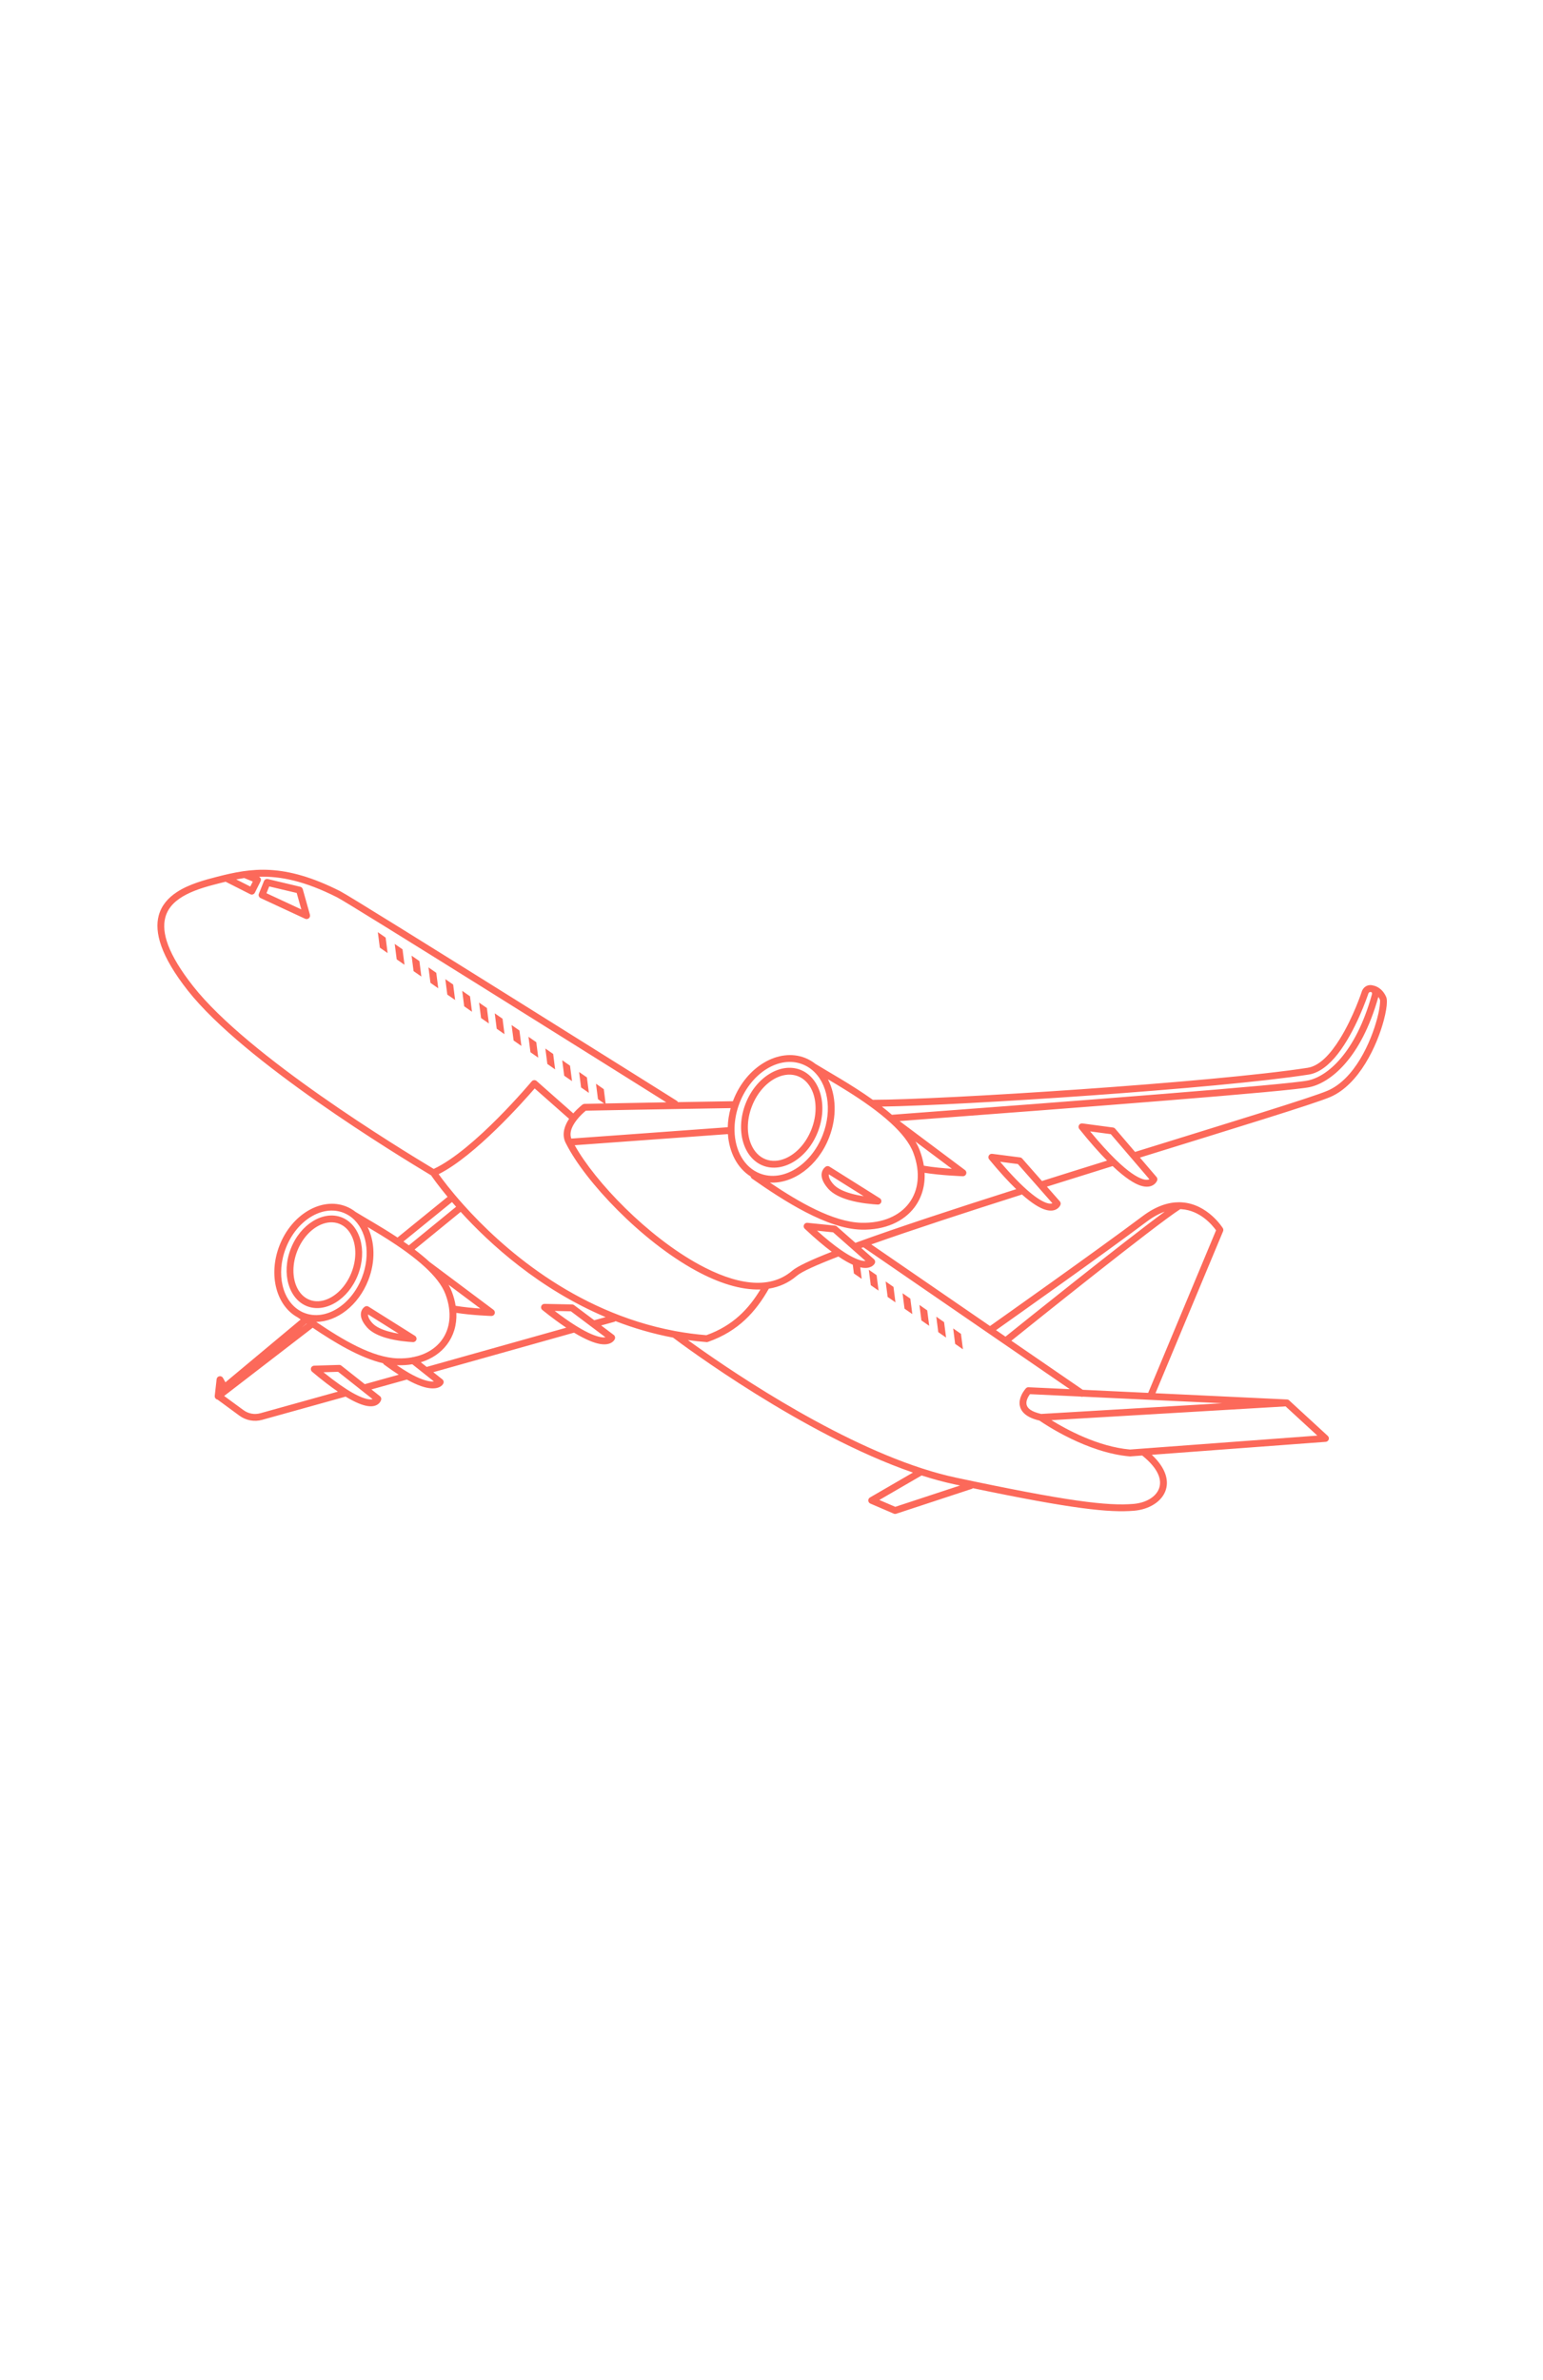 <svg xmlns="http://www.w3.org/2000/svg" xmlns:xlink="http://www.w3.org/1999/xlink" width="297" viewBox="0 0 222.75 343.5" height="458" preserveAspectRatio="xMidYMid meet"><defs><clipPath id="b451a890cc"><path d="M 22.281 125 L 200.215 125 L 200.215 218.82 L 22.281 218.82 Z M 22.281 125 " clip-rule="nonzero"></path></clipPath></defs><g clip-path="url(#b451a890cc)"><path fill="#fc695a" d="M 164.559 167.062 C 178.152 162.848 189.777 159.293 192.039 158.32 C 196.207 156.531 198.801 150.898 199.77 147.234 C 200.066 146.121 200.211 145.188 200.215 144.598 C 200.219 144.262 200.172 144.012 200.102 143.859 C 199.438 142.363 198.207 142.223 198.207 142.223 C 198.203 142.219 198.203 142.219 198.203 142.219 C 197.656 142.059 196.977 142.254 196.645 142.949 C 196.637 142.969 196.629 142.992 196.621 143.012 C 196.621 143.012 195.395 146.797 193.395 149.988 C 192.125 152.012 190.566 153.824 188.77 154.105 C 175.191 156.215 135.949 158.723 126 158.723 C 122.855 156.477 119.473 154.629 117.723 153.543 C 117.266 153.184 116.762 152.891 116.211 152.672 C 112.43 151.199 107.766 153.891 105.859 158.777 C 105.84 158.828 105.82 158.879 105.805 158.926 C 103.082 158.969 100.391 159.012 97.875 159.059 C 97.836 158.984 97.777 158.918 97.703 158.867 C 97.703 158.867 51.113 129.629 49.105 128.613 C 40.961 124.5 36.312 125.262 31.367 126.527 C 29.578 126.988 27.277 127.594 25.52 128.754 C 24.277 129.574 23.301 130.664 22.91 132.145 C 22.285 134.496 23.152 137.93 27.125 142.969 C 35.207 153.219 57.355 166.691 62.234 169.625 C 62.457 169.953 63.262 171.098 64.613 172.727 L 57.387 178.598 C 54.992 177.016 52.66 175.727 51.336 174.906 C 50.918 174.574 50.449 174.301 49.938 174.102 C 46.434 172.734 42.113 175.227 40.348 179.75 C 38.688 184.004 39.906 188.465 42.965 190.121 C 43.109 190.223 43.258 190.324 43.406 190.426 C 41.461 192.051 32.543 199.492 32.543 199.492 L 32.191 198.863 C 32.09 198.676 31.875 198.578 31.664 198.621 C 31.453 198.66 31.293 198.836 31.27 199.051 L 31 201.453 C 30.977 201.648 31.074 201.84 31.25 201.938 C 31.301 201.965 31.352 201.984 31.41 201.992 L 34.566 204.312 C 35.512 205.004 36.727 205.227 37.855 204.91 L 49.855 201.57 C 49.867 201.566 49.879 201.562 49.891 201.559 C 51.383 202.461 52.398 202.824 53.086 202.922 C 53.906 203.043 54.363 202.824 54.625 202.609 C 54.969 202.328 55.027 201.996 55.027 201.996 C 55.07 201.812 55.004 201.617 54.852 201.5 L 53.621 200.523 L 58.734 199.098 C 60.305 199.969 61.383 200.285 62.113 200.355 C 63.641 200.504 63.988 199.691 63.988 199.691 C 64.102 199.48 64.047 199.219 63.859 199.07 L 62.555 198.035 L 82.867 192.328 C 84.625 193.391 85.828 193.828 86.633 193.965 C 87.477 194.105 87.973 193.941 88.262 193.773 C 88.668 193.535 88.766 193.227 88.766 193.227 C 88.844 193.02 88.777 192.789 88.598 192.656 L 86.785 191.289 L 88.68 190.766 C 88.75 190.742 88.812 190.711 88.863 190.668 C 91.461 191.672 94.23 192.492 97.16 193.043 C 98.648 194.168 115.934 207.055 131.793 212.52 L 125.594 216.113 C 125.43 216.207 125.336 216.383 125.348 216.57 C 125.359 216.754 125.473 216.922 125.645 216.996 L 129.023 218.449 C 129.133 218.496 129.258 218.504 129.375 218.465 L 140.285 214.875 C 140.352 214.852 140.406 214.82 140.453 214.777 C 154.742 217.754 160.137 218.336 163.734 218.027 C 165.84 217.848 167.633 216.762 168.234 215.203 C 168.773 213.801 168.398 211.945 166.277 209.957 L 191.383 208.086 C 191.578 208.07 191.746 207.941 191.812 207.754 C 191.879 207.566 191.824 207.359 191.68 207.227 L 186.102 202.098 C 186.02 202.02 185.91 201.973 185.793 201.969 L 166.805 201.07 L 176.566 177.695 C 176.625 177.551 176.613 177.383 176.531 177.246 C 176.531 177.246 174.375 173.758 170.605 173.523 C 170.492 173.516 170.379 173.512 170.262 173.508 C 170.254 173.508 170.246 173.508 170.238 173.508 C 168.715 173.5 166.941 174.02 164.953 175.512 C 158.355 180.465 143.602 190.887 142.918 191.371 L 125.781 179.594 C 131.684 177.5 139.352 174.992 147.375 172.445 C 147.43 172.43 147.477 172.402 147.516 172.375 C 149.023 173.715 150.094 174.328 150.84 174.566 C 151.715 174.848 152.254 174.68 152.57 174.48 C 152.977 174.23 153.09 173.879 153.09 173.879 C 153.156 173.707 153.121 173.516 153 173.379 L 151.133 171.258 C 154.305 170.258 157.492 169.262 160.621 168.289 C 162.465 170.035 163.75 170.809 164.629 171.102 C 165.574 171.41 166.156 171.227 166.5 171.008 C 166.926 170.734 167.051 170.359 167.051 170.359 C 167.109 170.191 167.074 170.004 166.961 169.867 Z M 198.98 143.875 C 199.059 143.984 199.133 144.113 199.199 144.262 C 199.246 144.363 199.234 144.559 199.215 144.82 C 199.18 145.355 199.043 146.109 198.812 146.98 C 197.906 150.41 195.551 155.734 191.648 157.41 C 189.371 158.391 177.578 161.988 163.859 166.246 L 160.988 162.891 C 160.906 162.801 160.797 162.738 160.676 162.723 L 156.262 162.133 C 156.059 162.105 155.863 162.203 155.762 162.383 C 155.664 162.559 155.68 162.777 155.809 162.934 C 157.352 164.855 158.68 166.348 159.82 167.5 C 156.715 168.465 153.555 169.453 150.418 170.445 L 147.566 167.203 C 147.488 167.113 147.379 167.055 147.258 167.039 L 143.242 166.52 C 143.043 166.492 142.844 166.594 142.746 166.77 C 142.648 166.949 142.668 167.168 142.797 167.324 C 144.32 169.168 145.609 170.566 146.703 171.621 C 137.887 174.422 129.52 177.168 123.488 179.367 L 120.805 177 C 120.73 176.93 120.633 176.887 120.527 176.879 L 116.562 176.477 C 116.352 176.457 116.152 176.574 116.062 176.766 C 115.977 176.961 116.02 177.188 116.176 177.332 C 117.699 178.762 118.984 179.844 120.074 180.656 C 117.109 181.816 115.086 182.766 114.367 183.387 C 110.973 186.301 105.992 185.262 100.957 182.52 C 93.5 178.461 85.93 170.594 82.965 165.277 C 85.465 165.098 93.938 164.488 105.082 163.672 C 105.262 166.301 106.438 168.582 108.367 169.789 C 108.387 169.91 108.457 170.023 108.566 170.102 C 113.18 173.328 119.395 177.336 124.336 177.461 C 127.781 177.547 130.48 176.285 132.027 174.227 C 133.039 172.875 133.566 171.172 133.477 169.258 C 135.816 169.641 138.996 169.754 138.996 169.754 C 139.211 169.762 139.406 169.629 139.48 169.422 C 139.551 169.219 139.484 168.992 139.309 168.863 L 129.863 161.793 C 157.105 159.75 186.129 157.516 189.043 156.898 C 191.957 156.289 196.457 152.879 198.98 143.875 Z M 127.312 159.703 C 139.039 159.516 175.848 157.117 188.922 155.082 C 190.465 154.844 191.902 153.668 193.125 152.102 C 195.699 148.816 197.387 143.84 197.551 143.355 C 197.652 143.164 197.855 143.109 197.988 143.199 C 198.074 143.258 198.09 143.379 198.047 143.531 C 195.68 152.035 191.582 155.355 188.84 155.93 C 185.895 156.551 156.23 158.824 128.754 160.883 C 128.293 160.48 127.809 160.086 127.312 159.703 Z M 119.523 155.766 C 121.277 156.801 123.461 158.113 125.523 159.602 C 125.543 159.613 125.559 159.629 125.578 159.641 C 126.656 160.418 127.699 161.242 128.629 162.102 C 130.113 163.473 131.309 164.918 131.859 166.391 C 132.922 169.238 132.605 171.801 131.234 173.633 C 129.855 175.469 127.434 176.547 124.359 176.473 C 120.266 176.371 115.289 173.461 111.141 170.668 C 114.496 170.867 118.078 168.305 119.688 164.172 C 120.863 161.16 120.703 158.051 119.523 155.766 Z M 106.625 159.566 C 106.676 159.422 106.727 159.281 106.781 159.137 C 108.469 154.816 112.508 152.293 115.852 153.598 C 116.309 153.777 116.73 154.016 117.109 154.312 C 117.133 154.336 117.164 154.359 117.191 154.379 C 119.5 156.25 120.203 160.133 118.766 163.812 C 117.082 168.133 113.043 170.66 109.699 169.355 C 107.41 168.461 106.098 166.023 106.039 163.188 C 106.043 163.16 106.043 163.133 106.039 163.105 C 106.039 163.094 106.039 163.086 106.039 163.078 C 106.027 161.953 106.215 160.766 106.617 159.586 C 106.621 159.582 106.625 159.574 106.625 159.566 Z M 96.188 159.086 C 92.637 159.148 89.551 159.207 87.426 159.25 L 87.164 157.188 L 86.039 156.402 L 86.324 158.633 L 87.211 159.254 C 85.438 159.285 84.391 159.309 84.391 159.309 C 84.285 159.309 84.184 159.344 84.102 159.406 C 84.102 159.406 83.434 159.91 82.762 160.684 L 77.465 156.008 C 77.363 155.918 77.234 155.875 77.098 155.887 C 76.965 155.895 76.844 155.961 76.758 156.062 C 76.758 156.062 68.504 165.945 62.613 168.699 C 57.523 165.637 35.852 152.434 27.902 142.355 C 24.227 137.695 23.289 134.574 23.867 132.398 C 24.281 130.84 25.492 129.82 26.914 129.086 C 28.43 128.305 30.191 127.852 31.613 127.488 C 31.934 127.406 32.25 127.324 32.57 127.25 L 36.125 129.051 C 36.242 129.113 36.379 129.121 36.504 129.082 C 36.629 129.039 36.734 128.949 36.793 128.832 L 37.613 127.195 C 37.676 127.074 37.684 126.93 37.637 126.801 C 37.59 126.684 37.504 126.586 37.391 126.531 C 40.461 126.434 43.953 127.121 48.66 129.5 C 50.488 130.422 89.449 154.859 96.188 159.086 Z M 83.227 161.668 C 83.738 161.004 84.328 160.496 84.574 160.293 C 85.938 160.266 95.496 160.078 105.48 159.922 C 105.219 160.852 105.082 161.781 105.059 162.68 C 93.145 163.555 84.277 164.191 82.473 164.32 C 82.215 163.629 82.445 162.918 82.805 162.297 C 82.922 162.094 83.055 161.898 83.195 161.715 C 83.203 161.699 83.215 161.684 83.227 161.668 Z M 34.102 126.918 C 34.484 126.844 34.871 126.777 35.258 126.719 C 35.598 126.859 36.492 127.227 36.492 127.227 C 36.492 127.227 36.133 127.945 36.133 127.945 Z M 65.25 173.48 C 65.441 173.703 65.637 173.926 65.844 174.16 L 59.027 179.727 C 58.77 179.539 58.504 179.355 58.242 179.176 Z M 66.883 173.848 C 65.062 171.816 63.863 170.211 63.324 169.457 C 68.613 166.809 75.602 158.922 77.188 157.082 L 82.156 161.469 C 82.082 161.578 82.012 161.688 81.949 161.801 C 81.371 162.805 81.109 163.969 81.73 165.074 C 84.473 170.496 92.535 179.062 100.484 183.391 C 103.715 185.148 106.93 186.195 109.777 186.098 C 108.082 188.902 105.812 191.324 101.969 192.695 C 100.449 192.57 98.965 192.371 97.52 192.105 C 97.473 192.09 97.422 192.078 97.375 192.078 C 82.77 189.332 72.273 179.859 66.957 173.93 C 66.949 173.922 66.945 173.914 66.938 173.906 C 66.918 173.887 66.902 173.867 66.883 173.848 Z M 53.07 177.086 C 54.273 177.797 55.688 178.648 57.105 179.598 C 57.129 179.613 57.152 179.629 57.176 179.645 C 57.695 179.992 58.215 180.355 58.727 180.727 C 58.746 180.742 58.762 180.758 58.781 180.77 C 59.688 181.434 60.559 182.133 61.348 182.859 C 62.711 184.117 63.812 185.445 64.316 186.801 C 65.289 189.41 65.004 191.758 63.746 193.438 C 62.836 194.648 61.434 195.5 59.668 195.855 C 59.586 195.852 59.504 195.867 59.426 195.902 C 58.805 196.012 58.141 196.059 57.438 196.039 C 53.77 195.949 49.391 193.316 45.652 190.777 C 48.641 190.742 51.738 188.414 53.168 184.754 C 54.238 182.016 54.113 179.191 53.07 177.086 Z M 43.441 189.25 C 40.75 187.812 39.809 183.852 41.27 180.109 C 42.812 176.148 46.512 173.828 49.578 175.023 C 49.996 175.188 50.379 175.406 50.727 175.676 C 50.75 175.699 50.777 175.723 50.809 175.742 C 52.926 177.461 53.562 181.02 52.246 184.395 C 50.699 188.355 47 190.676 43.938 189.48 C 43.777 189.422 43.625 189.352 43.48 189.273 C 43.465 189.266 43.453 189.258 43.441 189.25 Z M 32.359 201.465 L 45.141 191.621 C 48.328 193.77 51.98 195.969 55.293 196.742 C 55.328 196.816 55.379 196.883 55.449 196.938 C 56.223 197.512 56.926 197.992 57.562 198.398 L 52.66 199.762 L 49.281 197.09 C 49.188 197.016 49.074 196.98 48.957 196.984 L 45.355 197.094 C 45.148 197.098 44.969 197.23 44.902 197.422 C 44.836 197.617 44.895 197.832 45.051 197.965 C 46.504 199.191 47.738 200.129 48.781 200.84 L 37.59 203.957 C 36.75 204.191 35.852 204.027 35.152 203.512 Z M 44.277 191.031 L 43.555 191.59 L 44.25 191.012 C 44.258 191.02 44.27 191.023 44.277 191.031 Z M 61.598 197.273 L 60.75 196.602 C 62.363 196.109 63.652 195.211 64.535 194.031 C 65.469 192.789 65.957 191.23 65.883 189.473 C 68.039 189.82 70.93 189.922 70.93 189.922 C 71.145 189.93 71.344 189.797 71.414 189.594 C 71.484 189.391 71.418 189.164 71.242 189.031 L 62 182.113 C 61.332 181.5 60.605 180.906 59.852 180.332 L 66.504 174.898 C 70.695 179.504 77.82 186.02 87.43 190.086 L 85.789 190.539 L 82.883 188.359 C 82.801 188.297 82.699 188.262 82.598 188.258 L 78.613 188.176 C 78.402 188.168 78.207 188.301 78.137 188.5 C 78.062 188.699 78.125 188.922 78.293 189.055 C 79.605 190.109 80.75 190.949 81.746 191.613 Z M 59.52 196.891 L 62.637 199.363 C 62.516 199.379 62.371 199.387 62.207 199.371 C 61.527 199.305 60.535 198.992 59.086 198.168 C 59.059 198.148 59.027 198.129 58.992 198.113 C 58.48 197.82 57.91 197.457 57.277 197.023 C 57.32 197.027 57.367 197.027 57.414 197.031 C 58.152 197.051 58.859 197 59.52 196.891 Z M 83.145 191.344 C 82.273 190.801 81.258 190.098 80.078 189.195 L 82.414 189.246 L 87.41 193 C 87.25 193.023 87.047 193.027 86.797 192.984 C 86.031 192.859 84.906 192.43 83.246 191.406 C 83.215 191.383 83.18 191.359 83.145 191.344 Z M 133.109 211.922 C 119.363 207.457 104.234 196.973 99.305 193.398 C 100.188 193.52 101.086 193.621 101.996 193.691 C 102.062 193.699 102.133 193.688 102.199 193.664 C 106.641 192.113 109.133 189.258 110.992 185.98 C 112.473 185.742 113.832 185.148 115.012 184.137 C 115.742 183.508 117.898 182.551 121.035 181.34 C 121.859 181.898 122.543 182.273 123.109 182.527 L 123.27 183.785 L 124.398 184.566 L 124.184 182.898 C 124.965 183.078 125.449 182.961 125.742 182.82 C 126.168 182.613 126.289 182.316 126.289 182.316 C 126.383 182.113 126.332 181.875 126.168 181.73 L 124.336 180.113 C 124.434 180.078 124.531 180.043 124.633 180.008 C 124.637 180.008 124.641 180.012 124.641 180.012 L 144.887 193.926 C 144.891 193.93 144.895 193.934 144.902 193.934 L 154.438 200.484 L 148.488 200.207 C 148.344 200.199 148.203 200.254 148.102 200.363 C 148.102 200.363 147.703 200.789 147.438 201.391 C 147.242 201.824 147.121 202.344 147.219 202.863 C 147.371 203.66 148.043 204.547 150.055 205.016 C 150.836 205.559 156.957 209.672 163.094 210.188 C 163.121 210.188 163.145 210.188 163.172 210.188 L 164.891 210.059 C 164.906 210.07 164.918 210.082 164.934 210.094 C 167.199 211.926 167.797 213.574 167.309 214.848 C 166.828 216.102 165.34 216.898 163.652 217.043 C 159.883 217.363 154.125 216.676 138.039 213.258 C 136.449 212.922 134.824 212.477 133.176 211.941 C 133.152 211.934 133.133 211.926 133.109 211.922 Z M 138.594 214.387 L 129.242 217.465 L 126.941 216.477 L 133.047 212.938 C 134.668 213.457 136.27 213.895 137.832 214.227 C 138.09 214.281 138.344 214.336 138.594 214.387 Z M 176.434 202.516 L 150.301 204.059 C 148.871 203.73 148.297 203.246 148.191 202.68 C 148.133 202.367 148.223 202.059 148.34 201.793 C 148.449 201.547 148.59 201.34 148.691 201.207 L 156.004 201.551 C 156.113 201.598 156.23 201.602 156.34 201.566 Z M 165.754 201.02 L 156.312 200.574 L 146.004 193.492 C 149.258 190.875 166.84 176.773 170.387 174.504 C 170.438 174.504 170.492 174.508 170.547 174.512 C 173.305 174.684 175.062 176.871 175.551 177.559 Z M 143.789 191.969 C 146.031 190.383 159.367 180.945 165.547 176.305 C 166.469 175.617 167.332 175.152 168.141 174.867 C 162.297 179.145 147.402 191.094 145.152 192.906 Z M 149.895 171.348 L 151.93 173.66 C 151.766 173.715 151.512 173.742 151.141 173.625 C 149.934 173.234 147.883 171.773 144.375 167.664 L 146.945 167.996 L 149.883 171.332 C 149.887 171.336 149.891 171.344 149.895 171.348 Z M 163.324 167.141 L 165.93 170.188 C 165.754 170.277 165.449 170.328 164.941 170.16 C 164.102 169.883 162.891 169.125 161.145 167.434 C 161.113 167.391 161.074 167.355 161.031 167.324 C 160.004 166.32 158.793 165.004 157.367 163.281 L 160.359 163.68 L 163.312 167.129 C 163.316 167.137 163.32 167.137 163.324 167.141 Z M 123.051 180.301 C 123.055 180.305 123.059 180.305 123.059 180.309 L 124.953 181.98 C 124.793 181.992 124.59 181.98 124.344 181.918 C 123.676 181.754 122.738 181.324 121.43 180.422 C 121.398 180.395 121.363 180.367 121.324 180.348 C 120.395 179.699 119.277 178.809 117.945 177.613 L 120.27 177.848 Z M 133.371 168.234 C 133.258 167.527 133.066 166.797 132.785 166.047 C 132.625 165.609 132.41 165.176 132.156 164.746 C 134.594 166.566 137.41 168.676 137.41 168.68 C 136.238 168.602 134.641 168.461 133.371 168.234 Z M 65.777 188.453 C 65.676 187.805 65.5 187.137 65.242 186.453 C 65.113 186.105 64.949 185.758 64.754 185.414 C 66.922 187.035 69.344 188.848 69.344 188.848 C 68.285 188.773 66.898 188.648 65.777 188.453 Z M 115.547 154.395 C 112.711 153.289 109.137 155.426 107.633 159.277 C 106.133 163.125 107.316 167.121 110.152 168.227 C 112.988 169.332 116.566 167.195 118.066 163.348 C 119.566 159.496 118.383 155.504 115.547 154.395 Z M 115.188 155.316 C 116.117 155.68 116.809 156.434 117.238 157.398 C 117.914 158.93 117.926 160.984 117.145 162.984 C 116.363 164.988 114.961 166.492 113.426 167.16 C 112.461 167.582 111.441 167.668 110.512 167.305 C 109.582 166.941 108.891 166.188 108.465 165.223 C 107.785 163.691 107.773 161.637 108.555 159.637 C 109.336 157.633 110.738 156.129 112.27 155.461 C 113.238 155.039 114.258 154.957 115.188 155.316 Z M 163.137 209.195 C 158.52 208.797 153.922 206.285 151.785 204.961 L 185.59 202.969 L 190.172 207.184 Z M 127.008 172.93 L 119.746 168.367 C 119.586 168.266 119.383 168.266 119.223 168.359 C 119.223 168.359 118.77 168.621 118.637 169.238 C 118.535 169.711 118.609 170.473 119.551 171.547 C 120.227 172.312 121.348 172.844 122.539 173.188 C 124.227 173.676 126.043 173.805 126.719 173.844 C 126.941 173.855 127.148 173.711 127.215 173.496 C 127.285 173.281 127.199 173.047 127.008 172.93 Z M 119.648 169.477 L 124.688 172.641 C 124.094 172.547 123.445 172.422 122.816 172.238 C 121.816 171.949 120.859 171.535 120.293 170.891 C 119.695 170.211 119.617 169.742 119.648 169.477 Z M 75.27 150.949 L 74.984 148.719 L 73.855 147.934 L 74.145 150.164 Z M 80.141 154.336 L 79.855 152.105 L 78.73 151.32 L 79.016 153.551 Z M 85.012 157.723 L 84.727 155.492 L 83.602 154.711 L 83.887 156.941 Z M 70.574 147.707 L 70.289 145.477 L 69.16 144.695 L 69.449 146.926 Z M 63.266 142.629 L 62.98 140.398 L 61.855 139.613 L 62.141 141.844 Z M 82.578 156.027 L 82.289 153.797 L 81.164 153.016 L 81.449 155.246 Z M 77.703 152.641 L 77.418 150.41 L 76.293 149.629 L 76.578 151.859 Z M 68.137 146.016 L 67.852 143.785 L 66.727 143 L 67.012 145.23 Z M 65.703 144.32 L 65.418 142.09 L 64.289 141.309 L 64.574 143.539 Z M 60.828 140.934 L 60.543 138.703 L 59.418 137.922 L 59.703 140.152 Z M 58.395 139.238 L 58.109 137.008 L 56.98 136.227 L 57.27 138.457 Z M 43.344 127.977 L 38.676 126.867 C 38.438 126.809 38.195 126.938 38.102 127.164 L 37.375 128.98 C 37.277 129.223 37.387 129.5 37.625 129.613 L 44.055 132.598 C 44.23 132.676 44.438 132.648 44.586 132.523 C 44.734 132.398 44.793 132.199 44.742 132.012 L 43.707 128.324 C 43.656 128.152 43.52 128.02 43.344 127.977 Z M 42.832 128.871 C 42.832 128.871 43.496 131.246 43.496 131.246 L 38.469 128.91 C 38.469 128.91 38.863 127.93 38.863 127.93 Z M 72.832 149.254 L 72.547 147.023 L 71.422 146.242 L 71.707 148.469 Z M 55.957 137.547 L 55.672 135.316 L 54.547 134.531 L 54.832 136.762 Z M 53.789 201.922 C 53.66 201.957 53.477 201.98 53.227 201.945 C 52.133 201.785 50.191 200.871 46.695 198.043 L 48.809 197.977 Z M 139.012 194.73 L 138.727 192.5 L 137.602 191.719 L 137.887 193.949 Z M 129.27 187.957 L 128.984 185.727 L 127.855 184.941 L 128.141 187.172 Z M 131.703 189.648 L 131.418 187.418 L 130.293 186.637 L 130.578 188.867 Z M 134.141 191.344 L 133.855 189.113 L 132.73 188.328 L 133.016 190.562 Z M 136.578 193.039 L 136.289 190.809 L 135.164 190.023 L 135.449 192.254 Z M 126.832 186.262 L 126.547 184.031 L 125.422 183.25 L 125.707 185.48 Z M 59.898 192.781 L 53.203 188.574 C 53.043 188.473 52.844 188.469 52.684 188.57 C 52.684 188.57 52.25 188.812 52.125 189.398 C 52.031 189.844 52.094 190.559 52.977 191.562 C 53.602 192.273 54.645 192.77 55.75 193.09 C 57.309 193.539 58.984 193.66 59.609 193.691 C 59.836 193.703 60.039 193.562 60.109 193.348 C 60.176 193.133 60.09 192.898 59.898 192.781 Z M 57.559 192.477 C 57.066 192.398 56.539 192.285 56.023 192.137 C 55.113 191.875 54.238 191.496 53.719 190.91 C 53.219 190.34 53.117 189.938 53.125 189.691 Z M 49.328 175.691 C 46.695 174.664 43.375 176.641 41.98 180.211 C 40.586 183.781 41.695 187.484 44.324 188.512 C 46.957 189.539 50.277 187.562 51.672 183.992 C 53.066 180.422 51.957 176.719 49.328 175.691 Z M 48.969 176.613 C 49.816 176.941 50.445 177.629 50.836 178.512 C 51.457 179.914 51.465 181.797 50.75 183.633 C 50.035 185.465 48.75 186.844 47.344 187.457 C 46.461 187.844 45.531 187.922 44.684 187.59 C 43.836 187.258 43.207 186.574 42.816 185.691 C 42.199 184.289 42.188 182.406 42.902 180.57 C 43.617 178.738 44.902 177.355 46.309 176.742 C 47.191 176.359 48.121 176.281 48.969 176.613 Z M 48.969 176.613 " fill-opacity="1" fill-rule="evenodd"></path></g></svg>